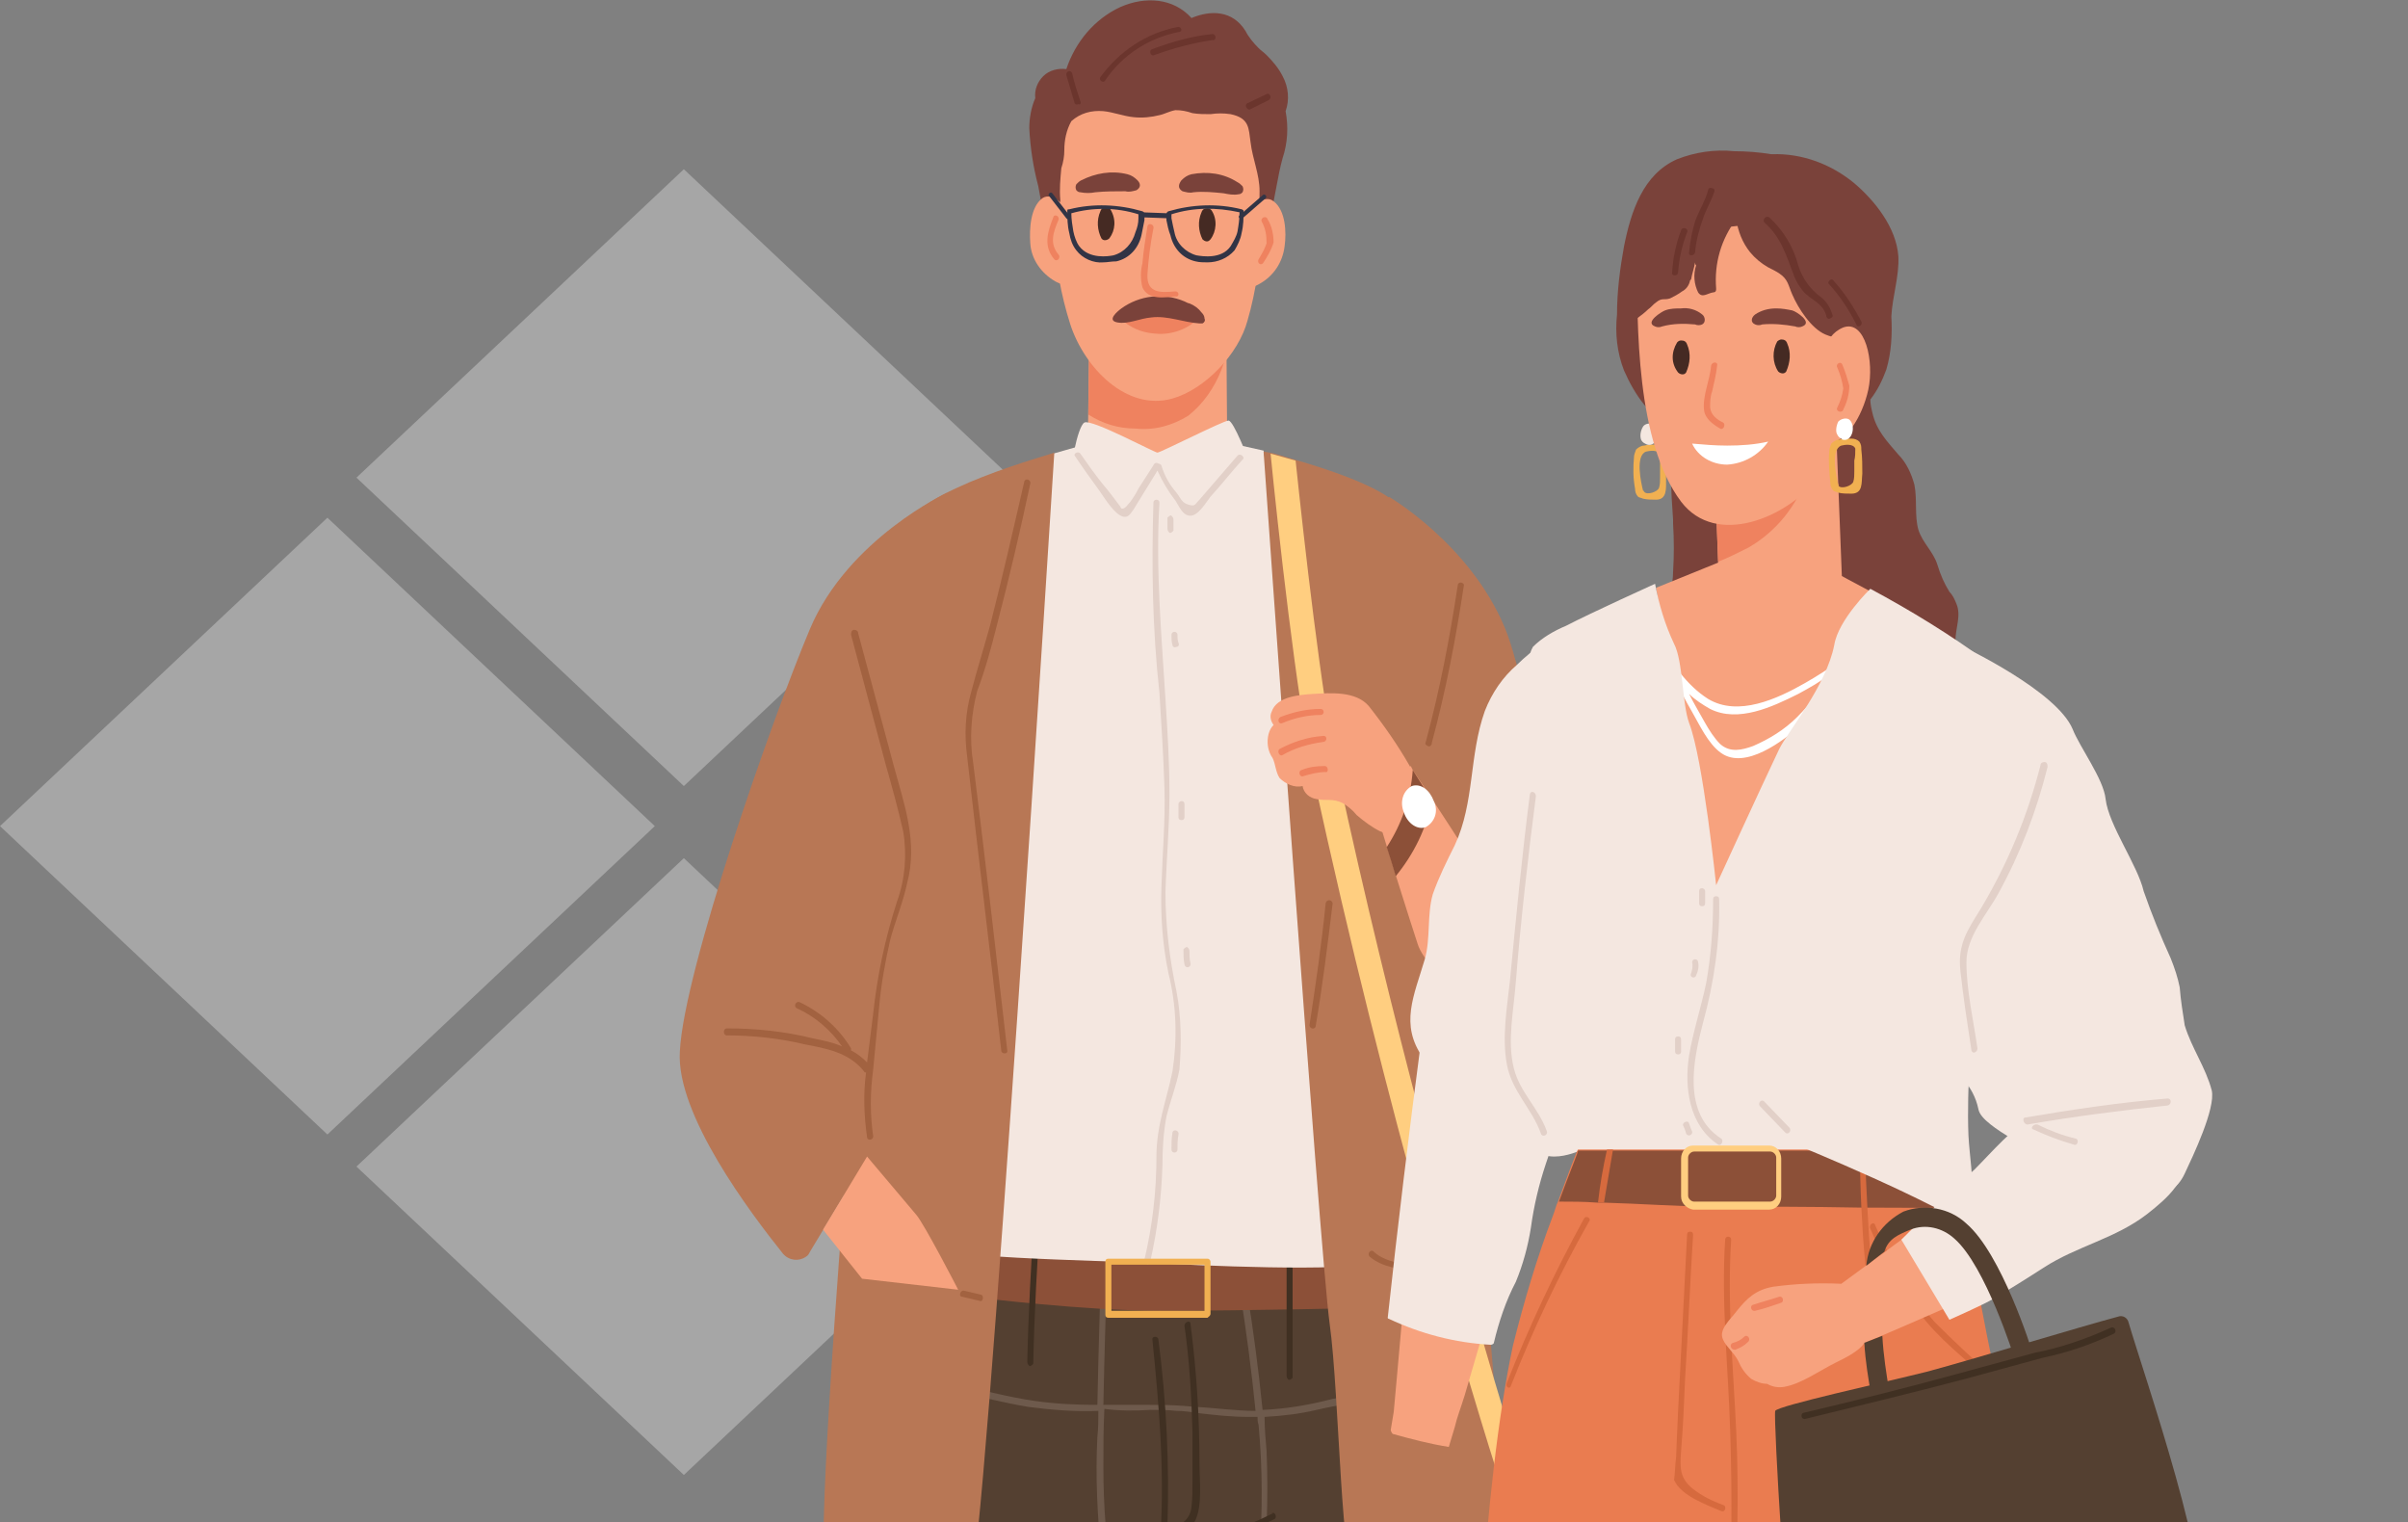 <?xml version="1.0" encoding="utf-8"?>
<!-- Generator: Adobe Illustrator 25.4.1, SVG Export Plug-In . SVG Version: 6.00 Build 0)  -->
<svg version="1.1" id="Слой_1" xmlns="http://www.w3.org/2000/svg" xmlns:xlink="http://www.w3.org/1999/xlink" x="0px" y="0px"
	 viewBox="0 0 240.5 152" style="enable-background:new 0 0 240.5 152;" xml:space="preserve">
<rect x="0" y="0" width="240.5" height="152" fill="#808080" stroke="none"/>
<style type="text/css">
	.st0{opacity:0.3;clip-path:url(#SVGID_00000128454507357357651670000002328808589875335082_);}
	.st1{fill:#FFFFFF;}
	.st2{clip-path:url(#SVGID_00000128454507357357651670000002328808589875335082_);}
	.st3{fill:#EF825F;}
	.st4{fill:#7A423A;}
	.st5{fill:#F7A27E;}
	.st6{fill:#452A23;}
	.st7{fill:#6B352D;}
	.st8{fill:#B87755;}
	.st9{fill:#544031;}
	.st10{fill:#6E5A4C;}
	.st11{fill:#8C5038;}
	.st12{fill:#403022;}
	.st13{fill:#F4E7E0;}
	.st14{fill:#A26240;}
	.st15{fill:#FFCE80;}
	.st16{fill:#E2D0C8;}
	.st17{fill:#F1B051;}
	.st18{fill:#323445;}
	.st19{fill:#EA7C50;}
	.st20{fill:#D66A3E;}
</style>
<g>
	<defs>
		<rect id="SVGID_1_" width="240.5" height="152"/>
	</defs>
	<clipPath id="SVGID_00000106862039121350549500000012100971133053737602_">
		<use xlink:href="#SVGID_1_"  style="overflow:visible;"/>
	</clipPath>
	<g style="opacity:0.3;clip-path:url(#SVGID_00000106862039121350549500000012100971133053737602_);">
		<polygon class="st1" points="35.6,116.5 68.3,147.3 101,116.5 68.3,85.7 		"/>
		<polygon class="st1" points="0,82.5 32.7,113.3 65.4,82.5 32.7,51.7 		"/>
		<polygon class="st1" points="35.6,47.7 68.3,78.5 101,47.7 68.3,16.9 		"/>
	</g>
	<g style="clip-path:url(#SVGID_00000106862039121350549500000012100971133053737602_);">
		<path class="st3" d="M174.5,136c0.3-0.1,0.5-0.3,0.7-0.5c0.3-0.3,0.7,0.1,0.4,0.5c-0.3,0.3-0.6,0.6-1,0.7
			C174.2,136.8,174,136.1,174.5,136"/>
		<polygon class="st1" points="193.1,144.7 201.5,142.4 200.9,139.6 192.4,141.9 		"/>
		<path class="st4" d="M128.1,7.6c-0.4-0.8-1-1.5-1.6-2.1c-0.3-0.3-0.5-0.4-0.8-0.7c-0.5-0.5-1-1.1-1.3-1.7
			c-1.3-2.1-3.5-2.1-5.4-1.3c-1.8-2-4.6-2.2-7.1-1.1c-2.6,1.2-4.5,3.5-5.4,6.2c-0.8-0.1-1.7,0.1-2.3,0.7c-0.6,0.6-0.9,1.4-0.8,2.2
			c-0.4,0.9-0.6,2-0.6,3c0.1,2,0.4,3.9,0.9,5.8c0.4,2.3,0.9,4.5,1.3,6.8c0,0.2,0.2,0.3,0.3,0.3c0.1,0,0.2-0.1,0.2-0.2
			c0,0,0.1,0,0.1,0c3.4,0.9,6.8,0.1,10.3-0.1c2.8-0.2,6.6,0.8,9.2-1c0.9-0.8,1.5-1.8,1.8-3c0.5-1.9,0.7-3.8,1.2-5.6
			c0.5-1.5,0.6-3.1,0.3-4.7C128.8,10,128.7,8.7,128.1,7.6"/>
		<polygon class="st5" points="122.6,48.8 116.4,55.8 108.6,47.7 108.8,32.7 122.4,31.3 122.5,35.6 		"/>
		<path class="st3" d="M122.4,31.3l-13.6,1.3l-0.1,8.8c1.4,0.9,3,1.4,4.7,1.4c1.9,0.2,3.7-0.3,5.3-1.3c1.5-1.2,2.6-2.8,3.3-4.6
			c0.2-0.5,0.3-0.9,0.5-1.4L122.4,31.3z"/>
		<path class="st5" d="M105.4,12.1c-0.3,0.6-0.5,1.3-0.5,2c0,6.1,0.1,12.4,2,18.3c1.4,4.3,5.6,8.7,10.2,7.4c3.2-0.9,6.6-4.4,7.5-7.8
			c1.7-5.8,1.8-13.3,1.8-19.3c0.1-0.5,0-1-0.2-1.5c-0.3-0.5-0.8-0.8-1.4-1c-4.7-1.8-10-1.5-15-1C107.8,9.5,106.3,10.2,105.4,12.1"/>
		<path class="st4" d="M127.2,14.9c0-1.3,0.1-3-0.7-4.1s-2.4-1.3-3.6-1.5c-2.1-0.4-4.2-0.4-6.2-0.8c-3-0.5-7.2-0.7-9.9,1
			c-2.9,1.8-2.4,11.1-2.1,11.3c0.7,0.8,1.2,0.2,1.2-0.8c-0.1-1.1,0-2.1,0.1-3.2c0.2-0.6,0.3-1.2,0.3-1.8c0-1,0.2-2,0.7-2.9
			c0.9-0.8,2-1.1,3.2-1c1,0.1,2,0.5,3,0.6c0.9,0.1,1.8,0,2.6-0.2c0.5-0.1,1-0.4,1.6-0.5c0.6,0,1.1,0.1,1.7,0.3
			c0.6,0.1,1.2,0.1,1.8,0.1c0.7-0.1,1.3-0.1,2,0c1.9,0.4,1.8,1.4,2,2.8c0.2,1.7,0.9,3.2,0.9,4.9c0,0.8-0.1,1.2,0.5,1.6
			c0.1,0.1,0.3,0,0.4-0.1c0,0,0-0.1,0-0.1C127.1,18.7,127.3,16.8,127.2,14.9"/>
		<path class="st3" d="M111.9,31.8c0.9,0.9,2.1,1.4,3.3,1.5c1.6,0.2,3.2-0.3,4.4-1.4c0,0-3.7-1.1-3.8-1.1S111.9,31.8,111.9,31.8"/>
		<path class="st6" d="M110.9,20.9c-0.1-0.1-0.2-0.2-0.4-0.2c-0.3,0-0.5,0.1-0.6,0.4c-0.4,0.9-0.3,1.9,0.1,2.7
			c0.2,0.3,0.6,0.2,0.8,0C111.4,23,111.5,21.9,110.9,20.9"/>
		<path class="st6" d="M121,21c-0.1-0.1-0.2-0.2-0.4-0.2c-0.3,0-0.5,0.1-0.6,0.4c-0.4,0.9-0.3,1.9,0.1,2.7c0.2,0.2,0.5,0.3,0.7,0.1
			c0,0,0.1-0.1,0.1-0.1C121.5,23.1,121.6,21.9,121,21"/>
		<path class="st5" d="M124.9,20.9c0,0,1.3-1.6,2.3-0.8c1.2,0.9,1.3,3.1,1.1,4.5c-0.2,1.6-1.1,3-2.6,3.8c-0.3,0.2-2.9,1.2-2.9,0.5
			C122.8,28.7,124.8,20.9,124.9,20.9"/>
		<path class="st5" d="M106.4,20.7c0,0-1.3-1.6-2.3-0.9c-1.2,0.9-1.3,3.1-1.2,4.5c0.1,1.6,1.1,3,2.5,3.8c0.3,0.2,2.9,1.2,2.9,0.6
			C108.2,28.5,106.4,20.7,106.4,20.7"/>
		<path class="st4" d="M113.6,18c-0.3-0.3-0.6-0.5-1-0.6c-1.6-0.4-3.2-0.1-4.6,0.6c-0.2,0.1-0.3,0.2-0.5,0.4c-0.1,0.2-0.1,0.4,0,0.6
			c0.1,0.1,0.2,0.2,0.4,0.2c0.5,0.1,1,0.1,1.5,0c1-0.1,2-0.1,3-0.1c0.4,0.1,0.7,0,1.1-0.1C114,18.7,113.9,18.3,113.6,18"/>
		<path class="st4" d="M118,18c0.3-0.3,0.6-0.5,1-0.6c1.6-0.3,3.2-0.1,4.6,0.8c0.2,0.1,0.3,0.2,0.5,0.4c0.1,0.2,0.1,0.4,0,0.6
			c-0.1,0.1-0.2,0.2-0.4,0.2c-0.5,0.1-1,0-1.5-0.1c-1-0.1-2-0.2-3-0.1c-0.4,0.1-0.7,0-1.1-0.1C117.6,18.8,117.7,18.4,118,18"/>
		<path class="st4" d="M118.3,30.1c-2.1-0.9-4.5-0.6-6.3,0.7c-0.4,0.3-1.5,1.2-0.4,1.4c1.1,0.2,2.2-0.4,3.4-0.5
			c1.6-0.2,3.2,0.5,4.8,0.6c0.1,0,0.2,0,0.3,0c0.2-0.1,0.3-0.3,0.2-0.5c0-0.2-0.1-0.4-0.3-0.6c-0.3-0.4-0.7-0.7-1.2-0.9
			C118.7,30.3,118.5,30.2,118.3,30.1"/>
		<path class="st3" d="M117.4,29.1c-1.3,0.1-2.9,0.3-2.8-1.7c0.1-1.5,0.3-3.1,0.6-4.6c0.1-0.4-0.5-0.6-0.6-0.2
			c-0.2,1.2-0.4,2.5-0.5,3.7c-0.2,0.8-0.2,1.6,0,2.4c0.6,1.3,2.2,1,3.3,0.9C117.8,29.7,117.8,29.1,117.4,29.1"/>
		<path class="st3" d="M105.7,25.4c-0.9-1.1-0.5-2.2,0-3.4c0.2-0.4-0.4-0.7-0.5-0.3c-0.6,1.5-1,2.9,0.1,4.2
			C105.6,26.2,106,25.7,105.7,25.4"/>
		<path class="st3" d="M126.6,21.9c-0.1-0.4-0.7-0.2-0.6,0.2c0.4,0.7,0.5,1.4,0.5,2.2c-0.2,0.6-0.5,1.1-0.8,1.6
			c-0.2,0.4,0.3,0.7,0.5,0.3c0.4-0.6,0.8-1.3,1-2C127.2,23.4,127,22.5,126.6,21.9"/>
		<path class="st7" d="M107.9,10.1c-0.3-0.9-0.6-1.8-0.8-2.7c0-0.2-0.2-0.3-0.3-0.3c-0.2,0-0.3,0.2-0.3,0.3c0,0,0,0.1,0,0.1l0.8,2.7
			c0,0.2,0.2,0.3,0.4,0.2C107.9,10.5,108,10.3,107.9,10.1L107.9,10.1"/>
		<path class="st7" d="M117.6,2.7c-3.1,0.6-5.8,2.4-7.7,5c-0.2,0.3,0.3,0.7,0.5,0.3c1.7-2.5,4.3-4.2,7.3-4.8
			C118.2,3.2,118,2.6,117.6,2.7"/>
		<path class="st7" d="M121.1,3.4c-2.1,0.2-4.1,0.8-6,1.5c-0.4,0.1-0.2,0.8,0.2,0.6c1.9-0.7,3.8-1.2,5.8-1.5
			C121.5,4.1,121.5,3.4,121.1,3.4"/>
		<path class="st7" d="M126.5,9.4l-1.9,0.9c-0.4,0.2,0,0.8,0.3,0.6l1.8-0.9C127.1,9.8,126.8,9.2,126.5,9.4"/>
		<path class="st8" d="M94.6,49.2c0,0-9.9,4.6-13.7,13.6s-12.6,34.1-13,42.2c-0.4,6.3,7.1,16.2,10.3,20.2c0.6,0.7,1.6,0.8,2.3,0.3
			c0.2-0.1,0.3-0.3,0.4-0.5l8.5-14.1L94.6,49.2z"/>
		<path class="st9" d="M144.3,229.2h-2.8h-0.6l-11.1-0.1h-0.6l-6.5-0.1c0,0-0.4-7-1.1-15.5l-0.1-0.6c-0.4-5.2-1-10.9-1.5-15.9
			c0-0.2-0.1-0.5-0.1-0.7c-0.4-3.7-0.9-7-1.4-9.3c-0.7-3.2-1.3-6.6-1.8-10c0-0.1,0-0.3-0.1-0.4s-0.1-0.4-0.1-0.6
			c-0.9-5.3-1.5-10.7-1.7-16.1c0-0.2,0-0.5,0-0.7l0,0c0.1-1.9,0.2-10.2,0.2-18.1v-0.6c0-5.8,0.1-11.2,0.2-13.4c0-0.7,0-1.4,0-2.2
			c-0.1-5.4-1.2-13.3,0.2-13.8s15.9,7.7,20.3,10.3l0.6,0.3l0.7,0.4c1.5,5.7,2.5,11.5,3.2,17.4c0,0.2,0.1,0.4,0.1,0.6
			c0.6,5,1.3,11.1,1.6,18c0,0.2,0,0.5,0,0.7c0.2,3.4,0.3,6.9,0.4,10.7c0,2.4,0.1,5.6,0.2,9.4c0,0.2,0,0.4,0,0.7
			c0.1,4.8,0.3,10.4,0.6,16.1c0,0.2,0,0.4,0,0.7c0.2,5.8,0.4,11.7,0.6,16.9l0,0c0,0.2,0,0.4,0,0.6c0.3,9,0.6,15.6,0.6,15.6"/>
		<path class="st9" d="M119.8,125c0,0-0.1,7.1-0.2,15.4c0,0.2,0,0.4,0,0.6c-0.1,6.3-0.2,13.3-0.2,18.4v0.8c0,0.8,0,1.6,0,2.3
			c0,4.5-0.8,9-2.4,13.3c-0.1,0.2-0.1,0.4-0.2,0.7l-0.1,0.4c-0.4,1.5-0.7,3.1-0.8,4.7c-0.1,2.2-0.3,8-0.6,14.8v0.7
			c-0.2,5.5-0.5,11.6-0.7,17c0,0.2,0,0.5,0,0.7c-0.3,7.9-0.6,14.1-0.6,14.1l-5.1-0.1h-0.6l-11-0.2h-0.6l-4.3-0.1
			c0,0-0.3-5.8-0.6-14.1v-0.7c-0.3-6.1-0.6-13.4-0.8-20.7c0-0.2,0-0.4,0-0.6c-0.3-6.9-0.5-13.7-0.6-19.4c0-0.2,0-0.4,0-0.7
			c-0.1-3.4-0.1-6.3-0.1-8.6s0-4.5,0.1-6.8c0-0.2,0-0.4,0-0.7c0.1-6.1,0.3-12.6,0.6-18.3v-0.7c0.3-8.6,0.7-15.1,0.7-15.1l3.9,0.4
			l0.6,0.1l14.3,1.5l0.6,0.1l4.3,0.4L119.8,125z"/>
		<path class="st10" d="M141.5,213.9c0.7-0.1,1.4-0.3,2.2-0.4c0-0.2,0-0.4,0-0.6l0,0l-2.2,0.4c0.1-5.3-0.2-10.6-0.8-15.9
			c0-0.4-0.1-0.9-0.2-1.3l2.4-0.1c0-0.2,0-0.4,0-0.7l-2.5,0.1c-0.5-3.4-1.2-6.8-1.6-10.2c-0.2-2.1-0.2-4.3-0.2-6.4
			c1.2,0.2,2.5,0.3,3.7,0.4c0-0.2,0-0.4,0-0.7c-1.2-0.1-2.5-0.3-3.7-0.4c0-1.7,0.1-3.4,0.1-5.1c0.1-4.8,0.2-9.7,0.3-14.5
			c0.9,0,1.8,0,2.7,0c0-0.2,0-0.5,0-0.7l-2.6,0.1c0-3.2,0-6.5-0.1-9.8c-0.1-2.8-0.2-5.6-0.4-8.4h1.4c0-0.2-0.1-0.4-0.1-0.6h-1.5
			c-0.4-6-1.2-11.9-2.4-17.8c0-0.1,0-0.2-0.1-0.2c0-0.2-0.2-0.3-0.3-0.2c-0.1,0-0.2,0.1-0.2,0.1c0,0.1,0,0.2,0,0.3
			c1.2,5.9,2,11.9,2.4,17.9c-1.6,0-3.1,0.2-4.7,0.5c-2.3,0.6-4.6,1-7,1.1c-0.8-8-2.1-16-3.9-23.9c-0.1-0.4-0.7-0.2-0.6,0.2
			c1.7,7.8,3,15.8,3.8,23.8c-2,0-4-0.3-6-0.4l-1.2-0.1c-1.2-0.1-2.3-0.1-3.5-0.1c-1.5,0-3,0-4.5,0c0.1-5.4,0.3-10.7,0.4-16.1
			c0.1-2.3,0.1-4.6,0.2-6.9c0-0.2-0.1-0.3-0.3-0.3c-0.2,0-0.3,0.1-0.3,0.3c-0.1,2.3-0.1,4.6-0.2,6.9c-0.1,5.4-0.3,10.8-0.4,16.1
			c-2.1,0-4.2-0.1-6.3-0.4c-2.7-0.4-5.3-1.1-7.9-1.7c0.1-5.2,0.2-10.4,0.4-15.6c0.1-2.8,0.1-5.7,0.2-8.5c0-0.2-0.1-0.3-0.3-0.3
			c-0.2,0-0.3,0.1-0.3,0.3c0,0,0,0,0,0c-0.1,2.8-0.1,5.6-0.2,8.4c-0.1,5.2-0.2,10.3-0.4,15.5c-1.4-0.3-2.8-0.6-4.2-0.8v0.7
			c1.4,0.2,2.8,0.5,4.3,0.8c-0.1,5.9-0.3,11.7-0.4,17.6c-1.5,0-3-0.1-4.4-0.1c0,0.2,0,0.4,0,0.7c1.5,0,2.9,0,4.4,0.1
			c-0.1,3.3-0.2,6.6-0.2,9.9c0,2-0.1,4.1-0.1,6.1c-1.3-0.3-2.7-0.5-4.1-0.7c0,0.2,0,0.4,0,0.7c1.4,0.2,2.7,0.4,4.1,0.7
			c0,1.9,0.1,3.9,0.3,5.8c0.4,4.3,1.2,8.4,1.7,12.7c0,0.4,0.1,0.8,0.1,1.2c-1.8-0.5-3.7-0.8-5.6-0.9c0,0.2,0,0.4,0,0.6
			c1.9,0.1,3.8,0.5,5.6,1c0.6,6.7,0.7,13.5,0.4,20.2c-1.7-0.2-3.5-0.4-5.2-0.5v0.7c1.7,0.1,3.4,0.3,5.2,0.5c0,0.8-0.1,1.7-0.1,2.5
			c-0.1,3.7-0.2,7.4-0.2,11.2h0.6c0-4.5,0.1-9.1,0.3-13.6c3.7,0.4,7.5,0.6,11.3,0.5c0,1.2-0.1,2.4-0.1,3.5c-0.1,3.3-0.3,6.5-0.4,9.8
			h0.6c0.2-4.5,0.4-8.9,0.6-13.4c1-0.1,2.1-0.2,3.2-0.4l1.9-0.4c0-0.2,0-0.5,0-0.7c-1.7,0.3-3.4,0.5-5.1,0.6
			c0.2-5.8,0.5-11.7,0.6-17.5c0.8,0,1.6,0,2.4,0l2.7-0.1v-0.7h-0.3c-1.6,0-3.2,0.1-4.8,0.1c0.1-4.2,0.2-8.4,0.4-12.6
			c0.1-2.3,0.3-4.6,0.6-6.9c0.6-0.1,1.2-0.2,1.9-0.2c1.2-0.1,2.4-0.2,3.6-0.2h0.2c2.7,0,5.3,0.1,8,0.4c0.1,0.8,0.2,1.7,0.3,2.5
			c0.6,4,1.4,8,2.1,12c0.3,1.6,0.5,3.1,0.6,4.7l-7.8,0.2c0,0.2,0,0.4,0.1,0.7c2.6-0.1,5.2-0.1,7.8-0.2c0.6,5.5,0.8,11.2,0.9,16.7
			c-1.6-0.4-3.3-0.7-5-0.7c-0.7,0-1.5,0-2.2,0.1l0.1,0.6c2.4-0.1,4.8,0.1,7.2,0.7c0,1.1,0.1,2.2,0.1,3.2c0.1,3.9,0.3,7.8,0.3,11.7
			h0.6c-0.1-3-0.1-6-0.3-9.1c-0.1-1.9-0.1-3.8-0.2-5.7l0.7,0.1c2.4,0.6,4.9,0.7,7.4,0.3c1.1-0.2,2.3-0.4,3.4-0.6c0,1.9,0,3.8,0,5.7
			c0,3.1,0,6.3,0,9.4h0.6c0-2,0-4.1,0-6.1C141.5,220.1,141.5,217.1,141.5,213.9 M126.5,144.9c-0.1-1.1-0.2-2.3-0.2-3.4
			c1.8-0.1,3.5-0.3,5.2-0.7c2.1-0.5,4.3-0.8,6.4-1c0.4,6,0.6,12,0.6,18.1c-2.1,0.1-4.3,0.2-6.4,0.5s-4.1,0.5-6.1,0.8
			C126.5,154.4,126.7,149.7,126.5,144.9 M114.9,140.8c0.9,0,1.8,0,2.6,0.1c0.7,0,1.4,0.1,2,0.2c1.7,0.2,3.4,0.4,5.2,0.4
			c0.3,0,0.6,0,0.9,0c0,0.3,0,0.5,0.1,0.8c0.4,4.3,0.4,8.6,0.1,12.9c-0.1,1.3-0.2,2.6-0.4,3.9c-2,0.2-4.1,0.4-6.1,0.3
			c-1.5,0-3-0.2-4.5-0.5h-0.2l-3.5-0.7c-0.6-3.9-0.9-7.8-0.9-11.7c0-1.9,0-3.8,0.1-5.8C111.8,140.9,113.3,140.9,114.9,140.8
			 M95.4,143.5c0-1.5,0.1-3.1,0.1-4.6c2.4,0.6,4.8,1.2,7.2,1.6c2.3,0.3,4.7,0.5,7,0.4c0,0.9,0,1.7-0.1,2.6c-0.2,4,0,7.9,0.4,11.9
			c0.1,1,0.3,1.9,0.4,2.9c-4-0.8-8-1.4-12.1-1.7c-1.1-0.1-2.2-0.1-3.3-0.1C95.1,152,95.2,147.8,95.4,143.5 M108.8,214.6
			c-3.4,0.2-6.9,0.1-10.3-0.2l-1-0.1c0.3-6.6,0.1-13.1-0.4-19.7c0-0.1,0-0.3,0-0.4c2.5,1,5,1.8,7.6,2.4c1.6,0.3,3.2,0.4,4.8,0.5
			C109.3,202.9,109.1,208.7,108.8,214.6 M110.1,180.6c-0.3,4.3-0.4,8.6-0.6,12.9c0,1-0.1,2-0.1,2.9c-1,0-2-0.1-3-0.2
			c-3-0.4-5.8-1.5-8.7-2.5l-0.8-0.2c-0.4-3.7-1-7.3-1.5-11c-0.4-2.9-0.6-5.8-0.6-8.7c1.3,0.3,2.6,0.6,3.8,1c2.5,0.8,4.8,1.9,7.4,2.3
			c1.4,0.2,2.9,0.1,4.3-0.1C110.4,178.1,110.3,179.4,110.1,180.6 M110.6,176.3c-1.1,0.2-2.1,0.2-3.2,0.2c-2.7-0.1-5.3-1.4-7.9-2.2
			c-1.5-0.5-3-0.9-4.6-1.2c0-1.2,0-2.5,0-3.7c0-4.1,0.1-8.3,0.2-12.4h0.9c4.9,0.2,9.8,0.9,14.6,1.8c0.5,3,0.8,6.1,0.7,9.2
			C111.2,170.7,110.9,173.5,110.6,176.3 M124.7,167.5c-0.2,2.9-0.2,5.7,0,8.6c-2.6-0.3-5.1-0.4-7.7-0.4h-0.5c-0.6,0-1.2,0-1.8,0.1
			c-1.1,0.1-2.3,0.2-3.4,0.4c0.2-1.7,0.3-3.4,0.5-5.1c0.4-3.9,0.3-7.8-0.3-11.7c0-0.2,0-0.4-0.1-0.5l2.3,0.5l1.1,0.2
			c1.5,0.3,3.1,0.5,4.7,0.6c0.7,0,1.3,0,2,0c1.4,0,2.7-0.2,4.1-0.3C125.3,162.4,125,164.9,124.7,167.5 M125.2,169.7
			c0.2-3.4,0.5-6.7,0.8-10c1.3-0.2,2.6-0.4,3.8-0.5c2.9-0.4,5.8-0.6,8.8-0.7c0,4.1-0.1,8.2-0.2,12.3c-0.1,2.4-0.2,4.8-0.2,7.3
			c-3.1-0.4-6.1-0.9-9.2-1.4c-1.2-0.2-2.4-0.4-3.7-0.5C125.2,174,125.2,171.8,125.2,169.7 M128.2,194.5c-0.7-6-2.2-11.8-2.8-17.7
			c4.3,0.5,8.5,1.3,12.8,1.9c0,1.4,0,2.7,0,4c0.3,3.9,0.8,7.8,1.6,11.7c0.1,0.4,0.1,0.7,0.2,1.1c-2.4,0.1-4.8,0.2-7.3,0.3l-4.3,0.1
			C128.4,195.4,128.3,194.9,128.2,194.5 M131.4,213.8c-0.7-0.1-1.4-0.3-2-0.4c-0.2-5.6-0.4-11.3-0.9-16.9l11.6-0.4
			c0.7,5.7,1,11.5,0.9,17.3C137.8,214.1,134.6,214.2,131.4,213.8"/>
		<path class="st11" d="M97.8,129.6c0,0,10.5,1.3,18,1.3c9.4,0,21.2-0.3,21.2-0.3l-0.6-6c0,0-8.8-2.1-12.1-2.1s-25-0.1-26.3,0
			c-1.3,0.1-2.2,0.3-2.1,0.5C95.9,123.2,97.8,129.6,97.8,129.6"/>
		<path class="st12" d="M103.3,121.1c-0.3,5-0.6,10-0.7,14.9c0,0.2,0.1,0.3,0.2,0.4s0.3-0.1,0.4-0.2c0,0,0-0.1,0-0.1
			c0.1-5,0.4-10,0.7-14.9C104,120.7,103.4,120.7,103.3,121.1"/>
		<path class="st12" d="M128.5,123.7v13.7c0,0.2,0.1,0.3,0.2,0.4c0.2,0,0.3-0.1,0.4-0.2c0,0,0-0.1,0-0.1v-13.7
			c0-0.2-0.1-0.3-0.2-0.4c-0.2,0-0.3,0.1-0.4,0.2C128.5,123.6,128.5,123.6,128.5,123.7"/>
		<path class="st13" d="M108.3,42.2c0.7-0.4,7,3,7.3,3s6.6-3.2,7.1-3.2c0.5,0,2,3.9,2.1,4.2S115.8,58,115.8,58s-8.6-9.7-8.8-10.3
			S107.6,42.6,108.3,42.2"/>
		<path class="st13" d="M108,44.5l-2.8,0.8c0,0-13,66-13.3,70.4c-0.3,4.4-1.3,6.9-0.1,8.4c1.2,1.6,16.6,1.7,24.7,2.1
			s20.9,0.8,22-0.5S126.2,45,126.2,45l-3.6-0.8l-9.4,4.4L108,44.5z"/>
		<path class="st8" d="M105.3,45.2c0,0-7,111.7-8.4,112.9s-12.6,0.2-14.4-1.7s6.9-99.6,7.8-103.5S105.3,45.3,105.3,45.2"/>
		<path class="st8" d="M150.2,154.6c-1.1,2.3-13.1,3.1-14.7,3.1s-1.7-18.3-2.7-25.5c-1-7.3-6.6-87.1-6.6-87.1l0.6,0.1
			c0.6,0.1,1.5,0.4,2.5,0.7c3.8,1.1,9.8,3.1,10.8,5.2c1.1,2.4,6.8,58,9.1,86.7c0.4,4.4,0.6,8.2,0.8,11
			C150.2,150.7,150.3,152.6,150.2,154.6"/>
		<path class="st14" d="M147.6,126.7c-1.6,0-3.2,0-4.8-0.2c-1.7-0.2-4.2-0.2-5.6-1.5c-0.3-0.3-0.7,0.2-0.4,0.5
			c1.3,1.1,3,1.2,4.6,1.5c2.1,0.3,4.2,0.4,6.2,0.4C148,127.3,148,126.7,147.6,126.7"/>
		<path class="st15" d="M153.4,151.2l-2.3,0.9c0-0.1-0.4-1.2-1-3.2c-3-9.4-11.7-37.9-18.9-71.3c-1.7-7.8-3.6-25.2-4.3-32.3l2.5,0.7
			c0.8,7.6,2.6,23.8,4.2,31.1c5.4,25.1,11.7,47.4,15.7,60.9C151.7,146.1,153.3,151.1,153.4,151.2"/>
		<path class="st5" d="M95.7,128.8c0,0-3.4-6.6-4.2-7.5l-4.9-5.8l-4.4,7.3l3.9,4.9L95.7,128.8z"/>
		<path class="st8" d="M138.7,49.6c0,0,8.1,4.7,11.6,13.1c2.8,6.7,7.2,34.9,7.7,38.7s-0.6,8.9-7.2,9.7c-6.6,0.8-7.8,1.2-8.3,0.8
			c-0.5-0.3-2.4-11.5-4.2-20.4S138.7,49.6,138.7,49.6"/>
		<path class="st5" d="M140.8,76.5c-1.2-2.1-2.6-4.1-4.1-6c-1.3-1.5-3.8-1.3-5.6-1.2c-1.2,0.1-3.6,0.2-4.1,1.8
			c-0.2,0.4-0.1,0.9,0.2,1.3c-0.2,0.2-0.4,0.5-0.5,0.9c-0.2,0.8-0.1,1.7,0.4,2.4c0.3,0.6,0.3,1.4,0.7,2c0.6,0.6,1.5,1,2.3,0.8
			c0.1,0.7,0.7,1.2,1.4,1.3c0.9,0.2,1.6-0.1,2.6,0.4c0.5,0.3,1,0.7,1.4,1.2c0.7,0.6,1.5,1.2,2.3,1.6c1.4,0.6,3.1,0.8,3.8-0.9
			C142.5,80.3,141.5,78,140.8,76.5"/>
		<path class="st5" d="M147.5,97.7c-3.2,1.1-5.5-2.1-5.9-3.4c-0.2-0.6-1.2-3.7-2.2-6.9c-0.3-1-0.6-2-0.9-2.9l-1.5-4.9l3.9-3.1
			l0.2,0.4l2,3c2.5,3.8,6.2,9.6,6.5,10.3C150,91.2,150.7,96.6,147.5,97.7"/>
		<path class="st3" d="M131.9,70.8c-1.4,0-2.7,0.3-4,0.8c-0.4,0.2-0.2,0.8,0.2,0.6c1.2-0.5,2.5-0.8,3.8-0.8
			C132.3,71.4,132.3,70.8,131.9,70.8"/>
		<path class="st3" d="M132.1,73.5c-1.5,0.1-3,0.6-4.3,1.3c-0.3,0.2,0,0.8,0.3,0.6c1.2-0.7,2.6-1.1,4-1.3
			C132.6,74.1,132.6,73.4,132.1,73.5"/>
		<path class="st3" d="M132.3,76.5c-0.8,0-1.6,0.1-2.3,0.4c-0.4,0.1-0.2,0.8,0.2,0.6c0.7-0.2,1.4-0.4,2.2-0.4
			C132.7,77.2,132.7,76.5,132.3,76.5"/>
		<path class="st16" d="M123.6,45.5c-1.3,1.5-2.5,2.9-3.8,4.4c-0.5,0.5-0.4,0.7-1.1,0.5s-0.8-0.7-1.2-1.2c-0.7-0.8-1.2-1.7-1.5-2.7
			c0-0.1-0.2-0.2-0.3-0.2c0,0,0,0,0,0c-0.1-0.1-0.3-0.1-0.4,0c0,0,0,0,0,0l-1.6,2.5c-0.2,0.4-0.5,0.9-0.8,1.3
			c-0.2,0.2-0.5,0.7-0.8,0.7c-0.1,0-0.2-0.1-0.2-0.2c-0.6-0.8-1.2-1.6-1.8-2.3c-0.8-1-1.5-2-2.2-3c-0.2-0.3-0.8,0-0.5,0.3
			c0.8,1.2,1.6,2.3,2.4,3.4c0.5,0.7,1.5,2.4,2.4,2.6c0.5,0.1,0.7-0.3,1-0.7c0.8-1.3,1.6-2.6,2.4-3.9c0.5,1.1,1.1,2.1,1.8,3
			c0.4,0.6,0.7,1.5,1.5,1.5s1.6-1.4,2-1.9c1.1-1.2,2.1-2.5,3.2-3.7C124.4,45.7,123.9,45.2,123.6,45.5"/>
		<path class="st16" d="M117.5,99c-0.7-3.3-1.1-6.6-1.1-9.9c0.1-3.3,0.4-6.5,0.4-9.8s-0.2-6.3-0.4-9.5c-0.4-6.5-1-13.1-0.6-19.6
			c0-0.4-0.6-0.4-0.6,0c-0.2,6.3-0.1,12.7,0.6,19c0.2,3.2,0.4,6.3,0.5,9.5s-0.2,6.5-0.3,9.8c-0.1,2.9,0.1,5.8,0.7,8.7
			c0.8,3.2,0.9,6.5,0.4,9.8c-0.6,2.9-1.6,5.4-1.6,8.5c0,3.5-0.4,6.9-1.2,10.3c-0.1,0.2,0,0.3,0.2,0.4c0.2,0.1,0.3,0,0.4-0.2
			c0,0,0-0.1,0-0.1c0.7-3.1,1.1-6.3,1.2-9.5c0-1.7,0.1-3.3,0.4-4.9c0.4-1.6,1-3.1,1.3-4.7C118,104.3,118,101.6,117.5,99"/>
		<path class="st16" d="M116.6,51.8v1c0,0.2,0.1,0.3,0.2,0.4s0.3-0.1,0.4-0.2c0,0,0-0.1,0-0.1v-1c0-0.2-0.1-0.3-0.2-0.4
			s-0.3,0.1-0.4,0.2C116.6,51.8,116.6,51.8,116.6,51.8"/>
		<path class="st16" d="M117.7,64.2c-0.1-0.3-0.1-0.5-0.1-0.8c0-0.4-0.6-0.4-0.6,0c0,0.3,0,0.7,0.1,1c0,0.2,0.2,0.3,0.4,0.2
			C117.7,64.6,117.8,64.4,117.7,64.2C117.7,64.2,117.7,64.2,117.7,64.2"/>
		<path class="st16" d="M117.7,80.3v1.3c0,0.2,0.1,0.3,0.3,0.3c0.2,0,0.3-0.1,0.3-0.3v-1.3c0-0.2-0.1-0.3-0.3-0.3
			C117.9,80,117.7,80.1,117.7,80.3"/>
		<path class="st16" d="M118.9,96.2c-0.1-0.4-0.1-0.8-0.1-1.2c0-0.2-0.1-0.3-0.2-0.4s-0.3,0.1-0.4,0.2c0,0,0,0.1,0,0.1
			c0,0.5,0,0.9,0.1,1.4C118.4,96.8,119,96.6,118.9,96.2"/>
		<path class="st16" d="M117.7,113.3c0.1-0.4-0.5-0.6-0.6-0.2c-0.1,0.6-0.1,1.2-0.1,1.7c0,0.4,0.6,0.4,0.6,0
			C117.6,114.4,117.6,113.8,117.7,113.3"/>
		<path class="st17" d="M120.6,131.6h-9.9c-0.2,0-0.3-0.1-0.3-0.3c0,0,0,0,0,0V126c0-0.2,0.1-0.3,0.3-0.3c0,0,0,0,0,0h9.9
			c0.2,0,0.3,0.2,0.3,0.3c0,0,0,0,0,0v5.2C120.9,131.4,120.7,131.5,120.6,131.6C120.6,131.6,120.6,131.6,120.6,131.6 M111,130.9h9.3
			v-4.6H111V130.9z"/>
		<path class="st12" d="M127.2,151.1c-3.4,1.7-7,2.9-10.7,3.5l0,0c0,0,0-0.1,0-0.1c0.1-0.5,0.1-1.1,0.1-1.6c1.1,0.1,2.2,0.1,2.8-1.1
			c0.7-1.5,0.4-4,0.4-5.6c0-4.7-0.3-9.4-0.9-14c0-0.4-0.6-0.2-0.6,0.2c0.5,3.5,0.7,7,0.8,10.6c0,1.6,0,3.2,0,4.9
			c0,0.9,0,1.7-0.1,2.6c-0.1,1.1-1,2-2.1,1.9c-0.1,0-0.2,0-0.3,0c0.2-6.2-0.1-12.4-0.9-18.6c0-0.4-0.7-0.4-0.6,0
			c0.7,7,1.3,13.9,0.7,20.9c-0.2,1.6-0.2,3.3-0.1,4.9c0.2,1.6,0.5,3.1,0.7,4.6c0.3,3.6,0.2,7.2-0.1,10.8c0,0.4,0.6,0.4,0.6,0
			c0.3-3.5,0.3-7,0.1-10.5c-0.1-1.4-0.4-2.8-0.6-4.2c-0.2-1.7-0.2-3.3-0.1-5c0.1,0,0.2,0,0.2,0c3.8-0.7,7.4-1.9,10.8-3.6
			c0.3-0.2,0-0.8-0.3-0.6"/>
		<path class="st11" d="M143,79.9c-0.5,2.8-1.8,5.4-3.6,7.6c-0.3-1-0.6-2-0.9-2.9c1.5-2.3,2.4-4.9,2.6-7.7L143,79.9"/>
		<path class="st1" d="M143.2,80c0.5,1,0.1,2.1-0.8,2.6c-0.8,0.3-1.8-0.3-2.2-1.5c-0.4-1-0.1-2.1,0.8-2.6
			C141.9,78.2,142.8,78.9,143.2,80"/>
		<path class="st14" d="M89.3,76.6c-1.2-4.5-2.4-8.9-3.6-13.4c0-0.2-0.2-0.3-0.4-0.3s-0.3,0.2-0.3,0.4c0,0,0,0.1,0,0.1l3.5,13.1
			c0.6,2.1,1.2,4.3,1.7,6.5c0.4,2.3,0.2,4.8-0.6,7c-1.2,3.7-2,7.5-2.4,11.3c-0.2,1.6-0.4,3.2-0.6,4.8c-0.5-0.5-1-0.9-1.6-1.2
			c0-0.1,0-0.1,0-0.2c-1.2-2-3-3.6-5.1-4.6c-0.4-0.2-0.7,0.4-0.3,0.6c1.8,0.8,3.4,2.2,4.5,3.8c-0.9-0.4-1.9-0.6-2.9-0.8
			c-2.8-0.7-5.7-1-8.6-1c-0.4,0-0.4,0.7,0,0.7c2.6,0,5.3,0.3,7.8,0.9c2.1,0.4,4.4,0.8,5.9,2.7c0,0.1,0.1,0.1,0.2,0.1
			c-0.3,2.2-0.2,4.3,0.1,6.5c0.1,0.4,0.7,0.2,0.6-0.2c-0.3-2.1-0.3-4.3,0-6.5c0.2-2.1,0.4-4.2,0.6-6.3c0.2-2.3,0.6-4.5,1.1-6.7
			c0.5-1.9,1.3-3.8,1.7-5.7C91.7,84.1,90.3,80.3,89.3,76.6"/>
		<path class="st14" d="M99.6,62.3c1.2-4.6,2.3-9.3,3.3-14c0.1-0.4-0.5-0.6-0.6-0.2c-1.1,4.8-2.2,9.6-3.4,14.3
			c-0.6,2.2-1.3,4.4-1.9,6.7c-0.6,2.1-0.7,4.3-0.4,6.5c1.1,9.8,2.3,19.5,3.4,29.3c0,0.4,0.7,0.4,0.6,0c-1.1-9.6-2.2-19.1-3.4-28.7
			c-0.4-2.4-0.2-4.9,0.4-7.2C98.4,66.9,99,64.7,99.6,62.3"/>
		<path class="st14" d="M98,129.3l-1.7-0.4c-0.4-0.1-0.6,0.6-0.2,0.6l1.7,0.4C98.2,130.1,98.3,129.4,98,129.3"/>
		<path class="st14" d="M132.4,90.2c-0.4,4.1-1,8.1-1.6,12.1c-0.1,0.4,0.5,0.6,0.6,0.2c0.7-4.1,1.2-8.2,1.7-12.3
			C133,89.8,132.5,89.8,132.4,90.2"/>
		<path class="st14" d="M145.6,58.4c-0.8,5.3-1.8,10.5-3.2,15.7c-0.1,0.2,0,0.3,0.2,0.4c0.2,0.1,0.3,0,0.4-0.2c0,0,0,0,0-0.1
			c1.4-5.2,2.4-10.4,3.2-15.7C146.3,58.2,145.7,58,145.6,58.4"/>
		<path class="st14" d="M154.6,93.3c-1-1.6-2.2-4.2-4-5.3c1.1,0.2,2.2,0.5,3.3,0.9c0.4,0.2,0.5-0.5,0.2-0.6
			c-1.8-0.8-3.7-1.1-5.6-1.1c-0.4,0-0.4,0.7,0,0.7l0,0c0,0.1,0.1,0.3,0.3,0.2c1.5,0,2.4,1.2,3.2,2.3s1.4,2.2,2.1,3.2
			c0.1,0.1,0.3,0.2,0.4,0.1C154.6,93.7,154.7,93.5,154.6,93.3"/>
		<path class="st18" d="M110.2,26.2c-1,0.1-2.1-0.4-2.7-1.2c-0.4-0.5-0.6-1.1-0.7-1.7c-0.2-0.8-0.2-1.5-0.2-2.3
			c0-0.1,0.1-0.1,0.2-0.1c2.4-0.6,4.9-0.5,7.3,0.2c0.3,0.1,0.2,0.5,0.2,0.8c0,0,0,0.1,0,0.1c-0.1,0.5-0.2,1-0.3,1.5
			c-0.3,1.3-1.2,2.3-2.5,2.6C111,26.1,110.6,26.2,110.2,26.2 M107,21.3c0,0.6,0.1,1.2,0.2,1.8c0.1,0.5,0.3,1.1,0.6,1.5
			c1,1.3,2.9,1,3.4,0.9c1.1-0.3,1.9-1.2,2.2-2.3c0.2-0.5,0.3-0.9,0.3-1.4c0,0,0-0.1,0-0.1c0-0.1,0-0.2,0-0.3
			C111.5,20.7,109.1,20.7,107,21.3"/>
		<path class="st18" d="M120.6,26.2c-0.4,0-0.8,0-1.2-0.1c-1.3-0.3-2.2-1.3-2.5-2.6c-0.2-0.5-0.3-1-0.4-1.5c0,0,0-0.1,0-0.1
			c0-0.3-0.1-0.7,0.2-0.8c2.4-0.7,4.9-0.8,7.3-0.2c0.1,0,0.1,0.1,0.2,0.1c0,0.8,0,1.5-0.2,2.3c-0.1,0.6-0.4,1.2-0.7,1.7
			C122.6,25.8,121.6,26.2,120.6,26.2 M117,21.4c0,0.1,0,0.2,0,0.3v0.1c0.1,0.5,0.2,1,0.3,1.4c0.2,1.1,1.1,2,2.2,2.3
			c0.6,0.1,2.5,0.4,3.4-0.9c0.3-0.5,0.6-1,0.7-1.5c0.1-0.6,0.2-1.2,0.2-1.9C121.5,20.7,119.2,20.7,117,21.4"/>
		<polygon class="st18" points="116.7,21.8 114,21.7 114,21.2 116.7,21.3 		"/>
		<path class="st18" d="M124,21.9c-0.1,0-0.1,0-0.2-0.1c-0.1-0.1-0.1-0.2,0-0.3l2.3-2c0.1-0.1,0.2-0.1,0.3,0c0,0,0,0,0,0
			c0.1,0.1,0.1,0.2,0,0.3l-2.3,2C124.1,21.8,124,21.8,124,21.9"/>
		<path class="st18" d="M106.7,21.9c-0.1,0-0.1,0-0.2-0.1l-1.7-2.2c-0.1-0.1-0.1-0.2,0-0.3c0.1-0.1,0.2-0.1,0.3,0c0,0,0,0,0,0
			l1.7,2.2c0.1,0.1,0.1,0.2,0,0.3C106.8,21.8,106.8,21.8,106.7,21.9"/>
		<path class="st4" d="M161.5,31.4c0-2.3,0.3-4.6,0.7-6.8c0.7-3.5,1.9-7.2,5.3-8.7c1.8-0.7,3.7-1,5.7-0.8c1.2,0,2.5,0.1,3.7,0.3h0.1
			c3-0.1,5.9,1,8.2,2.9c2,1.7,4.2,4.4,4.4,7.3c0.1,2-0.6,4-0.7,6c0.1,1.8,0,3.6-0.5,5.3c-0.4,1.1-0.9,2.1-1.6,3
			c0,0.4,0.1,0.9,0.2,1.3c0.4,1.8,1.5,2.9,2.6,4.2c0.8,0.8,1.3,1.9,1.6,3c0.3,1.5,0,3.1,0.4,4.5c0.4,1.3,1.5,2.2,1.9,3.5
			c0.3,1,0.7,1.9,1.2,2.7c0.3,0.3,0.5,0.7,0.7,1.2c0.5,1.2-0.1,2.4-0.1,3.7c0,1.5,1.4,2.1,1.5,3.6c0,0.2-0.1,0.3-0.3,0.3
			c-1.2-0.1-2.3-0.3-3.4-0.7c-1.6-0.4-3.2-0.6-4.8-0.7c-2.8,0-5.6,0.2-8.3,0.6c-2.8,0.4-5.5,0.4-8.3,0.2c-1.3-0.2-2.6-0.6-4-0.7
			c-0.5,0-1.2,0.1-1.7-0.2c-0.4-2.8,0-4.5,0.8-7.3c0.2-0.7,0.3-1.3,0.3-2c0.1-1.6,0.1-3.2,0-4.8c0-0.1,0-0.1,0-0.2
			c0-0.1,0-0.1,0-0.2c-0.1-1.4-0.2-2.9-0.2-4.3c0.1-0.7,0.2-1.3,0.3-2c0.1-0.7,0.2-1.2,0.2-1.8c-0.2-0.4-0.3-0.8-0.5-1.2
			c-2.1-1-3.6-3.1-4.7-5.6C161.5,35.2,161.3,33.3,161.5,31.4"/>
		<path class="st17" d="M163.2,45.6c-0.1,1.1-0.1,2.1,0.1,3.2c0,0.3,0.1,0.6,0.3,0.8c0.1,0.1,0.3,0.1,0.5,0.2
			c0.4,0.1,0.9,0.1,1.3,0.1c1.1,0,1-1.1,1-2c0-0.8,0-1.6,0-2.4c0-0.3,0-0.5-0.2-0.8c-0.2-0.2-0.5-0.3-0.8-0.3c-0.4,0-0.8,0-1.2,0.1
			c-0.3,0-0.6,0.2-0.8,0.4C163.3,45.2,163.2,45.4,163.2,45.6L163.2,45.6 M164.1,49c-0.2-0.8-0.8-3.5,0.3-3.9
			c0.4-0.1,1.2-0.2,1.4,0.3c0,0.4,0,0.8,0,1.2c0,0.4,0,0.7,0,1.1c0,0.3,0,0.7-0.1,1c-0.1,0.4-1.2,0.8-1.5,0.4
			C164.2,49.1,164.2,49,164.1,49"/>
		<path class="st13" d="M164.1,42.6c0.2-0.3,0.7-0.4,1.1-0.2c0,0,0,0,0,0c0.7,0.6,0.3,2.3-0.7,2l-0.2-0.1c-0.2-0.1-0.3-0.2-0.4-0.4
			C163.8,43.6,163.8,43.1,164.1,42.6"/>
		<path class="st5" d="M138.9,142.8c0,0.1,0.1,0.3,0.2,0.4c1.8,0.5,3.7,1,5.6,1.3l0.6-2c0.2-0.9,0.6-1.9,1-3.2
			c1.6-5.5,4.2-14.2,5.3-19.1c0-0.2-1.8,0.9-2,0.9c-2.6-0.2-5.3-0.5-7.9-1l0,0c0-0.5,0.1-0.9,0.1-1.4s-0.6-0.5-0.6-0.1l-1.7,19.1
			c-0.1,1.1-0.2,2.2-0.3,3.3C139.1,141.6,139,142.2,138.9,142.8"/>
		<path class="st5" d="M171.3,47.6l0.1,3.3l0.2,5.3l0.2,7.1l7.4,1.4l4.9-3.5l-1-25.5c0,0-6.4,1.5-6.7,1.8S171.3,47.6,171.3,47.6"/>
		<path class="st3" d="M171.4,50.8l0.2,5.3c1-0.4,2-0.9,3-1.4c2.8-1.6,5-4.3,5.9-7.4c-1.8,1.2-3.8,2.2-5.8,3
			C173.6,50.7,172.5,50.9,171.4,50.8"/>
		<path class="st5" d="M185.2,25.4v0.4c0.3,4.1-1,9.7-1.4,13.8c-0.3,3.5-0.1,5.4-2.2,8.1c-3.1,4-10.2,7-13.7,2.4
			c-4.5-6-4.4-17.5-4.4-24.6C163.5,24.1,180.3,19.4,185.2,25.4"/>
		<path class="st6" d="M177.5,34.1c0.1-0.1,0.3-0.2,0.4-0.2c0.3,0,0.5,0.1,0.6,0.4c0.4,0.9,0.3,1.9-0.1,2.8c-0.2,0.3-0.6,0.2-0.8,0
			C177,36.2,177,35,177.5,34.1"/>
		<path class="st6" d="M167.5,34.2c0.1-0.1,0.2-0.2,0.4-0.2c0.3,0,0.5,0.1,0.6,0.4c0.4,0.9,0.3,1.9-0.1,2.8c-0.2,0.3-0.6,0.2-0.8,0
			C166.9,36.3,166.9,35.2,167.5,34.2"/>
		<path class="st3" d="M170.9,36.5c0.1-0.4,0.7-0.4,0.6,0c-0.1,0.9-0.3,1.7-0.5,2.6c-0.2,0.5-0.2,1.1-0.2,1.6
			c0.1,0.8,0.7,1.2,1.3,1.5c0.3,0.2,0,0.8-0.3,0.6c-0.7-0.4-1.5-1-1.6-1.8C170,39.6,170.8,37.9,170.9,36.5"/>
		<path class="st1" d="M176.6,44.1c-1.3,0.3-2.7,0.4-4.1,0.4c-1.2,0-2.3-0.1-3.5-0.2c0.6,1.3,2,2.1,3.5,2.1
			C174.2,46.3,175.7,45.4,176.6,44.1"/>
		<path class="st4" d="M175.3,31.4c0.6-0.4,1.3-0.6,2.1-0.6c0.6,0,1.1,0.1,1.6,0.2c0.4,0.1,2.1,1.2,1,1.6c-0.2,0.1-0.5,0.1-0.7,0
			c-1.1-0.2-2.2-0.3-3.3-0.2c-0.2,0.1-0.5,0.1-0.7,0C174.8,32.2,174.9,31.7,175.3,31.4"/>
		<path class="st4" d="M170,32.4c-0.2,0.1-0.5,0.1-0.7,0c-1.1-0.1-2.2-0.1-3.3,0.2c-0.2,0.1-0.5,0.1-0.7,0c-1.1-0.4,0.7-1.5,1-1.6
			c0.5-0.2,1.1-0.2,1.6-0.2c0.7-0.1,1.5,0.1,2.1,0.6C170.3,31.6,170.4,32.2,170,32.4"/>
		<path class="st5" d="M165.4,58.7l1,5.8l0.5,2.8L171,91c3.1-4.4,5.9-9,8.2-13.9c1.2-2.7,2.6-6,3.9-9c1-2.4,1.9-4.6,2.5-6.3
			s1.1-2.8,1.1-2.8l-4.3-2.3l-5.9-2.5L165.4,58.7z"/>
		<path class="st1" d="M166.4,64.5l0.5,2.8c0.1,0.1,0.1,0.2,0.2,0.2c0.6,1.2,1.2,2.4,1.9,3.6c0.7,1.2,1.6,3.2,2.9,4.1
			c2.4,1.7,6.2-1.2,8-2.8c1.3-1.3,2.4-2.7,3.3-4.3c0.3-0.5,0.6-1.1,0.9-1.7c1.3-1.1,2.4-2.3,3.5-3.6c0.3-0.3-0.2-0.8-0.4-0.5
			c-0.7,0.9-1.5,1.7-2.3,2.5c0.4-0.9,0.8-1.8,1.1-2.7c0.1-0.1,0-0.3-0.1-0.4c0,0-0.1,0-0.1,0c-0.2,0-0.3,0.1-0.3,0.2
			c-0.5,1.3-1.1,2.7-1.8,4c-1,0.9-2.2,1.6-3.4,2.3c-2.8,1.6-6.7,3.4-9.7,1.6c-1.1-0.7-2-1.6-2.8-2.6
			C167.2,66.4,166.8,65.5,166.4,64.5 M168.7,69.3c0.6,0.6,1.4,1.1,2.1,1.5c2.8,1.4,6.2-0.2,8.8-1.5c1.1-0.6,2.2-1.2,3.2-2
			c-0.9,1.6-2,3-3.3,4.3c-1.3,1.3-2.8,2.2-4.4,2.9c-1.1,0.4-2.3,0.7-3.3-0.2c-0.6-0.6-1.1-1.4-1.5-2.1
			C169.8,71.3,169.2,70.3,168.7,69.3"/>
		<path class="st13" d="M152.7,67.1c0.1,6.8,0.8,11.6,1,18.4s-1.2,20.4-1.1,27c0.1,4.8,5.2,2.4,5.2,2.4c1.1,1.9,1.8,4,2,6.1
			c0,0.2,0.2,0.4,0.4,0.3c2.4-0.9,4.8-0.8,7.3-0.6s5.2,0.4,7.8,0.4c5.2,0.1,10.4-0.2,15.5-0.9c-0.9,1.5-1.4,3.2-1.5,5
			c0,0.4,0.6,0.4,0.6,0c0.3-5.4,5.2-10.4,5.2-10.4s3-13.2,4.6-18.1c0.9-2.5,1.5-5,1.8-7.7c0.3-3.1-2.7-7.5-2-10.5
			c0.7-2.5,1.2-5.1,1.5-7.7c0.2-1,0.1-2-0.4-2.9c-0.6-0.7-1.3-1.3-2.1-1.8c-3.7-2.7-7.6-5.1-11.7-7.3c0,0-3.2,3.1-3.6,5.6
			c-0.8,4.1-4.6,8.6-5.5,10.4c-1.9,4-6.3,13.6-6.3,13.6s-1.3-12.6-2.7-16.2c-0.7-1.9-0.6-6.2-1.5-7.9c-0.9-1.9-1.5-3.9-1.9-6
			c0,0-6.4,2.9-8.9,4.2c-1.2,0.5-2.4,1.2-3.3,2.1C152.6,65.5,152.7,66.2,152.7,67.1"/>
		<path class="st19" d="M146.7,229.7h57.8c-0.1-0.4-0.1-0.8-0.1-1.2c0.4-15.2-0.4-30.4,0-45.5c0.4-14.9-1.7-29.7-4.8-44.1
			c-0.1-0.4-0.1-0.7-0.2-1.1l-0.4-1.7c-1.3-6.2-4-21.3-4-21.3h-37.4c-0.1,0.1-0.9,2.2-2,5.2c-0.2,0.4-0.3,0.9-0.5,1.4
			c-1.6,4.2-2.9,8.6-4,13C145.1,162.6,146.7,229.7,146.7,229.7"/>
		<path class="st20" d="M172.8,142.8c-0.2-6.3-0.9-12.7-0.5-19c0-0.4,0.6-0.4,0.6,0c-0.4,6.4,0.2,12.7,0.5,19s0.1,12.8-0.2,19.2
			c0,0.2-0.1,0.3-0.3,0.3c-0.2,0-0.3-0.1-0.3-0.3c0,0,0,0,0,0C173,155.6,173,149.2,172.8,142.8"/>
		<path class="st20" d="M186.8,122.7c1.4,3.4,3.3,6.5,5.6,9.3c2.2,2.6,4.9,4.5,7.3,6.9c-0.1-0.4-0.1-0.7-0.2-1.1
			c-2.2-1.8-4.3-3.8-6.3-5.8c-2.5-2.9-4.4-6.1-5.9-9.6C187.2,121.9,186.6,122.3,186.8,122.7"/>
		<path class="st11" d="M155.7,120c1.2,0,2.5,0,3.8,0.1h0.6c3.7,0.1,7.7,0.4,10.8,0.4c4.3,0,10.1,0,15,0.1h0.6
			c4.8,0,8.5,0.1,8.8-0.1c0,0-4.9-3.5-8.2-5.6h-29.5C157.7,114.9,156.8,117,155.7,120"/>
		<path class="st20" d="M159.6,120.1h0.6c0.3-1.8,0.6-3.5,0.9-5.3h-0.6C160.1,116.6,159.8,118.3,159.6,120.1"/>
		<path class="st20" d="M185.7,114.8c0.1,1.9,0.1,3.8,0.2,5.7s0.2,3.8,0.4,5.7c0,0.4,0.6,0.4,0.6,0c-0.2-1.9-0.3-3.8-0.4-5.7
			s-0.2-3.8-0.2-5.7H185.7z"/>
		<path class="st13" d="M175.4,112.7c0,0,10.2,4,17.5,7.7c5.5,2.8,3.9-3,3.7-7c-0.1-2.5,0-5,0.1-7.5L175.4,112.7z"/>
		<path class="st13" d="M142.1,105.6c0.9,1.5,2.2,2.8,3.6,3.7c1.6,0.7,3.3,1.2,5,1.3c2.1,0.5,4.3,0.9,6.5,1.1
			c1.1,0.1,2.1-0.5,2.5-1.5c0.6-1.7,0.9-3.4,1-5.1c0.3-2.2,0.4-4.4,0.6-6.6c0.3-4.6,0.6-9.1,0.7-13.7c0.1-4.5-0.2-9-0.8-13.4
			c-0.3-1.8-1.1-1.7-2.1-3.1c-1-1.5-2.4-2.3-2.9-4.1c0-0.1-0.2-0.2-0.3-0.2c0.1-0.1,0.2-0.1,0.2-0.2c0.7-0.5-0.5-0.4-0.6-0.4
			c-0.5,0.2-1,0.5-1.4,0.8c-0.9,0.7-1.8,1.4-2.6,2.2c-1.4,1.2-2.5,2.8-3.2,4.6c-1.6,4.5-1,9.1-3,13.4c-0.8,1.6-1.6,3.2-2.2,4.9
			c-0.6,2.1-0.2,4.4-0.8,6.5C141.2,99.5,139.8,102.3,142.1,105.6"/>
		<path class="st13" d="M138.7,131.7c3.2,1.5,6.6,2.4,10.2,2.6c0.1,0,0.3-0.1,0.3-0.2c0.5-2.1,1.2-4.2,2.2-6.1
			c0.7-1.7,1.2-3.5,1.5-5.4c0.3-2.2,0.8-4.3,1.5-6.4c0.6-1.7,1.1-3.4,1.6-5.2c0.6-2.8,0.5-5.5-2.5-6.4c-3.5-1-7.3-1-10.9-1.1
			c0-0.1,0-0.3,0.1-0.4c0.1-0.4-0.6-0.6-0.6-0.1c0,0.2,0,0.4-0.1,0.6c-0.2,0.1-0.2,0.4-0.1,0.6c-1.2,9.1-2.3,18.2-3.3,27.4
			C138.6,131.6,138.6,131.7,138.7,131.7"/>
		<path class="st13" d="M193.2,94.2c0.1,3.9-2,8.1,0.6,11.1c1.5,1.7,3.3,3,3.8,5.5c0.4,1.9,6.4,4.1,7,5.9c1,3.6,1.6,4.5,4.6,4.6
			c1,0.1,2.1-0.1,3-0.5c0.8-0.5,1.6-0.9,2.5-1.2c1.6-0.4,2.7-0.7,3.5-2.4s3.1-6.5,2.7-8.3c-0.6-2.3-2-4.2-2.7-6.5
			c-0.2-1.3-0.4-2.5-0.5-3.8c-0.2-1-0.5-1.9-0.9-2.9c-1-2.2-1.9-4.4-2.7-6.7c-0.6-2.6-3.5-6.6-3.8-9.2c-0.2-2-2.6-5.2-3.3-7
			c-1.6-3.8-10.9-8.2-10.9-8.2s0.8,5.3-0.1,6.8c-0.5,1-0.8,2-0.9,3.1c-0.3,1.3-0.7,2.6-1.4,3.8c-1.1,2.1,0.7,5.4,0.1,7.7
			C193.3,88.8,193,91.4,193.2,94.2"/>
		<path class="st5" d="M183.2,128.9c0.8,1.9,1.6,3.7,2.6,5.4c0,0,15.2-6.4,21.8-9.9c0.1-0.1-1.8-0.9-1.9-1.1c-1.6-2.3-3-4.7-4.3-7.1
			l0,0l1.1-0.8c0.3-0.2,0-0.8-0.3-0.6l-18.7,13.7C183.2,128.6,183.2,128.8,183.2,128.9"/>
		<path class="st13" d="M189.9,123.8l4.8,8c0,0,3.4-1.5,4.4-2.1c1.7-1,3.3-2,5-3.1c3.4-2.2,7.2-2.9,10.4-5.4
			c1.9-1.5,4.3-3.5,3.7-6.4c-0.1-0.4-0.7-0.2-0.6,0.2c0.1,0.6,0.1,1.2-0.1,1.8c-2.7-1.5-5.5-3-8.3-4.3c-1.9-0.9-4-2.3-6-1.1
			c-2.2,1.2-4.2,3.6-6,5.4C194.8,118.9,189.9,123.8,189.9,123.8"/>
		<path class="st15" d="M167.9,119.5v-3.8c0-0.7,0.5-1.3,1.2-1.3h7.6c0.7,0,1.2,0.6,1.2,1.3v3.8c0,0.7-0.5,1.3-1.2,1.3c0,0,0,0,0,0
			h-7.6C168.5,120.7,167.9,120.2,167.9,119.5C167.9,119.5,167.9,119.5,167.9,119.5 M169.2,115c-0.3,0-0.6,0.3-0.6,0.6c0,0,0,0,0,0
			v3.8c0,0.3,0.3,0.6,0.6,0.6c0,0,0,0,0,0h7.6c0.3,0,0.6-0.3,0.6-0.6c0,0,0,0,0,0v-3.8c0-0.3-0.3-0.6-0.6-0.6c0,0,0,0,0,0H169.2z"/>
		<path class="st16" d="M168.7,105.4c0.4-2.4,1.2-4.8,1.7-7.2c0.5-2.8,0.7-5.6,0.7-8.4c0-0.2,0.1-0.3,0.3-0.3c0.2,0,0.3,0.1,0.3,0.3
			c0,0,0,0,0,0c0.1,4.1-0.5,8.3-1.6,12.3c-1,3.8-2.1,9.1,1.8,11.6c0.3,0.2,0,0.8-0.3,0.6C168.7,112.4,168.2,108.6,168.7,105.4"/>
		<path class="st16" d="M170.3,89v1.2c0,0.2-0.1,0.3-0.3,0.3c-0.2,0-0.3-0.1-0.3-0.3c0,0,0,0,0,0V89c0-0.2,0.1-0.3,0.3-0.3
			C170.1,88.7,170.3,88.8,170.3,89C170.3,89,170.3,89,170.3,89"/>
		<path class="st16" d="M168.9,97.2c0.1-0.3,0.2-0.7,0.1-1.1c0-0.4,0.6-0.4,0.6,0c0.1,0.4,0,0.9-0.2,1.3
			C169.3,97.8,168.7,97.6,168.9,97.2"/>
		<path class="st16" d="M167.9,103.8v1.2c0,0.2-0.1,0.3-0.3,0.3s-0.3-0.1-0.3-0.3v-1.2c0-0.2,0.1-0.3,0.3-0.3
			S167.9,103.6,167.9,103.8L167.9,103.8"/>
		<path class="st16" d="M168.7,112.2c0.1,0.3,0.2,0.6,0.3,0.8c0.1,0.3-0.4,0.6-0.6,0.2c-0.1-0.4-0.2-0.6-0.3-0.8
			C168,112.1,168.6,111.8,168.7,112.2"/>
		<path class="st16" d="M176.2,110l2.5,2.6c0.3,0.3-0.1,0.8-0.4,0.5l-2.5-2.6C175.5,110.2,175.9,109.7,176.2,110"/>
		<path class="st16" d="M150.8,98c0.6-6.2,1.2-12.5,2-18.7c0.1-0.4,0.6-0.2,0.6,0.2c-0.8,6.2-1.5,12.3-2,18.5
			c-0.2,2.8-0.9,6-0.2,8.7c0.6,2.4,2.5,4,3.3,6.3c0.1,0.4-0.5,0.6-0.6,0.2c-0.9-2.5-2.9-4.2-3.4-6.9S150.5,100.7,150.8,98"/>
		<path class="st16" d="M202.3,111.6c4.7-0.8,9.4-1.5,14.2-1.9c0.4,0,0.4,0.6,0,0.7c-4.7,0.5-9.4,1.1-14,1.9
			C202.1,112.3,201.9,111.6,202.3,111.6"/>
		<path class="st16" d="M203.5,112.3c1.2,0.6,2.5,1.1,3.8,1.4c0.4,0.1,0.2,0.8-0.2,0.6c-1.4-0.4-2.7-0.9-4-1.5
			C202.7,112.7,203.1,112.2,203.5,112.3"/>
		<path class="st16" d="M197.8,90.8c2.7-4.5,4.7-9.3,6-14.4c0-0.2,0.2-0.3,0.4-0.3c0.2,0,0.3,0.2,0.3,0.4c0,0,0,0.1,0,0.1
			c-1.1,4.4-2.7,8.6-4.9,12.6c-1.2,2.2-3.2,4.3-3.2,6.9c0,2.8,0.7,5.8,1.1,8.6c0,0.4-0.5,0.6-0.6,0.2c-0.4-2.6-0.8-5.2-1.1-7.9
			S196.5,92.9,197.8,90.8"/>
		<path class="st5" d="M172.1,133.8c0.3,0.7,1.1,1.3,1.5,2.1c0.3,0.7,0.7,1.3,1.3,1.8c0.5,0.3,1.1,0.5,1.6,0.5
			c0.5,0.3,1.1,0.4,1.7,0.3c1.7-0.3,3.5-1.6,5.1-2.4c0.8-0.4,2.8-1.3,3.1-2.4c0-0.8-0.2-1.5-0.6-2.2c-0.4-1-1-2-1.6-2.9
			c0,0-0.1-0.1-0.1-0.1c0-0.1-0.1-0.3-0.3-0.3c-2.3-0.1-4.5,0-6.7,0.3c-1.7,0.3-2.6,1.1-3.7,2.5
			C172.8,131.8,171.6,132.8,172.1,133.8"/>
		<path class="st20" d="M167.4,145.5l0.2-4.6l0.9-17.6c0-0.2,0.1-0.3,0.3-0.3c0.2,0,0.3,0.1,0.3,0.3l0,0c-0.3,4.8-0.5,9.6-0.8,14.4
			c-0.1,2.4-0.2,4.8-0.4,7.2c-0.1,1.6-0.2,2.7,1.2,3.8c0.9,0.7,1.9,1.2,3,1.6c0.4,0.1,0.2,0.8-0.2,0.6c-1.4-0.6-4-1.5-4.7-3.1
			C167.3,147.1,167.3,146.3,167.4,145.5"/>
		<path class="st20" d="M150.5,138.1c2.2-5.6,4.8-11.1,7.7-16.4c0.2-0.4,0.8,0,0.5,0.3c-3,5.3-5.6,10.8-7.8,16.4
			C150.8,138.8,150.3,138.5,150.5,138.1"/>
		<path class="st3" d="M175.1,130.3c0.9-0.3,1.7-0.5,2.6-0.8c0.4-0.1,0.5,0.5,0.2,0.6c-0.9,0.3-1.7,0.6-2.6,0.8
			C174.9,131,174.7,130.4,175.1,130.3"/>
		<path class="st3" d="M173.1,134.1c0.4-0.1,0.8-0.3,1.1-0.6c0.3-0.3,0.7,0.2,0.4,0.5c-0.4,0.4-0.8,0.6-1.3,0.8
			C172.8,134.8,172.7,134.2,173.1,134.1"/>
		<path class="st9" d="M188.2,125l-1.8,1.4c0.2-2.3,1.6-4.3,3.7-5.4c2.1-0.8,4.6-0.4,6.3,1.2c3.5,3,6.5,12.5,6.6,12.9l-1.8,0.6
			c0-0.1-2.9-9.3-6-12c-1.2-1.1-2.9-1.5-4.4-0.9C189.6,123.3,188.6,123.7,188.2,125"/>
		<path class="st9" d="M188,133.4c0.1,1.9,0.4,3.8,0.7,5.6l-1.8,0.4c-0.3-1.7-0.6-3.5-0.7-5.3L188,133.4z"/>
		<path class="st9" d="M212.6,132.1c-0.1-0.5-0.6-0.8-1.1-0.6c-3.4,0.9-15.3,4.5-19.1,5.5c-4.4,1.1-14.9,3.4-15.1,3.9
			c-0.2,0.8,1.2,23.8,1.7,24.8s7.1,3.6,8.7,3.6s29.9-6.1,31.6-8C221.5,158.5,214,136.9,212.6,132.1"/>
		<path class="st12" d="M180.1,141.1c5.1-1.2,10.3-2.5,15.4-3.9c2.6-0.7,5.1-1.4,7.7-2.1c2.6-0.5,5.2-1.4,7.6-2.5
			c0.4-0.2,0.7,0.4,0.3,0.6c-2.3,1.1-4.7,1.9-7.1,2.4l-7.7,2.1c-5.3,1.4-10.7,2.7-16,4C179.9,141.8,179.8,141.2,180.1,141.1"/>
		<path class="st4" d="M162.4,31.1l0.1,0.1c0,0.1,0,0.2,0,0.3c0,0.2,0.1,0.3,0.3,0.3c0,0,0.1,0,0.1,0c0.2,0.1,0.5,0.1,0.6,0
			c0.4-0.3,0.8-0.6,1.1-0.9c0.3-0.2,0.5-0.5,0.8-0.7c0.6-0.5,0.8-0.2,1.4-0.4c0.4-0.2,0.8-0.4,1.2-0.7c0.4-0.2,0.7-0.6,0.8-1.1
			c0,0,0.1-0.1,0.1-0.1c0.1-0.6,0.3-1.1,0.4-1.7c0,0.1,0,0.2,0.1,0.3c-0.3,0.9-0.2,1.9,0.2,2.7c0.4,0.6,0.9,0.1,1.5,0
			c0.2,0,0.3-0.1,0.3-0.3c0,0,0-0.1,0-0.1c-0.2-2.5,0.5-4.9,2-6.9c0.2,1.2,0.6,2.3,1.4,3.3c0.5,0.6,1.1,1.1,1.8,1.5
			c0.4,0.2,0.8,0.4,1.1,0.6c0.9,0.6,0.9,1.2,1.3,2.1c0.6,1.4,1.9,3.4,3.3,4c1.9,0.8,3.6,0.3,5.6,0.2c0.4,0,0.4-0.7,0-0.7
			c-0.7,0-1.4,0-2.1-0.2c0.1,0,0.2-0.2,0.2-0.3c0.1-2.9,0.7-8.2-1.9-10.3c-0.6-0.4-1.2-0.7-1.9-0.9c-1-0.3-1.9-0.8-2.8-1.3
			c-1.5-0.9-3.1-0.9-4.8-1c-2.3-0.1-4.6-0.1-6.8,0.1c-1.8,0.2-3.3,0.3-3.9,2.6c-0.2,1-1.2,1.8-1.2,2.9c-0.1,2.1-0.2,4.2-0.3,6.4
			C162.4,30.8,162.3,31,162.4,31.1"/>
		<path class="st5" d="M182.1,36.3c0,0-0.2-2.7,2-3.6c2.2-0.8,3.1,3.4,2.5,6.2s-2.4,5.5-3.9,5.2S182.1,36.3,182.1,36.3"/>
		<path class="st17" d="M182.7,45c-0.1,1.1,0,2.1,0.1,3.2c0,0.3,0.1,0.6,0.3,0.8c0.1,0.1,0.3,0.1,0.5,0.2c0.4,0.1,0.9,0.1,1.3,0.1
			c1.2,0,1-1.1,1.1-2c0-0.8,0-1.6-0.1-2.4c0-0.3,0-0.5-0.2-0.8c-0.2-0.2-0.5-0.3-0.8-0.3c-0.4,0-0.8,0-1.2,0.1
			c-0.3,0-0.6,0.2-0.8,0.4C182.8,44.6,182.7,44.8,182.7,45L182.7,45 M183.6,48.4c-0.2-0.8-0.8-3.5,0.3-3.9c0.4-0.1,1.2-0.2,1.4,0.3
			c0,0.4,0,0.8-0.1,1.2c0,0.4,0,0.8,0,1.1c0,0.3,0,0.7-0.1,1c-0.1,0.4-1.2,0.8-1.5,0.4C183.7,48.5,183.7,48.5,183.6,48.4"/>
		<path class="st1" d="M183.6,42.1c0.3-0.3,0.8-0.4,1.1-0.2c0,0,0,0,0,0c0.7,0.6,0.3,2.3-0.7,2l-0.1-0.1c-0.2-0.1-0.3-0.2-0.4-0.4
			C183.3,43.1,183.4,42.5,183.6,42.1"/>
		<path class="st7" d="M169.3,22.1c0.4-1.1,1-2,1.3-3.1c0-0.2,0.2-0.3,0.4-0.2c0.2,0,0.3,0.2,0.2,0.4c-0.3,0.9-0.8,1.7-1.1,2.6
			c-0.4,1.1-0.7,2.2-0.8,3.4c-0.1,0.4-0.7,0.4-0.6,0C168.8,24.1,169,23.1,169.3,22.1"/>
		<path class="st7" d="M167.9,23c0.1-0.4,0.8-0.2,0.6,0.2c-0.5,1.3-0.8,2.6-0.9,4c0,0.4-0.7,0.4-0.6,0
			C167.1,25.7,167.4,24.3,167.9,23"/>
		<path class="st7" d="M176.7,21.7c1.4,1.3,2.4,2.9,2.9,4.8c0.4,1.3,1.2,2.4,2.3,3.2c0.5,0.4,0.9,1,1.1,1.7c0.1,0.2,0,0.3-0.2,0.4
			c-0.2,0.1-0.3,0-0.4-0.2c0,0,0-0.1,0-0.1c-0.4-1.3-1.5-1.5-2.3-2.4c-0.4-0.5-0.7-1-0.9-1.5c-0.8-2.1-1.3-3.9-3-5.4
			C176,21.9,176.4,21.5,176.7,21.7"/>
		<path class="st7" d="M183.1,28c1.1,1.2,2,2.6,2.8,4.1c0.2,0.4-0.4,0.7-0.5,0.3c-0.7-1.4-1.6-2.8-2.7-4
			C182.4,28.2,182.9,27.7,183.1,28"/>
		<path class="st3" d="M184,36.4c0.3,0.7,0.5,1.4,0.7,2.1c0,0.8-0.2,1.6-0.6,2.4c-0.1,0.4-0.8,0.2-0.6-0.2c0.3-0.6,0.5-1.2,0.6-1.9
			c-0.1-0.7-0.3-1.4-0.6-2.1C183.3,36.4,183.8,36,184,36.4"/>
	</g>
</g>
</svg>
